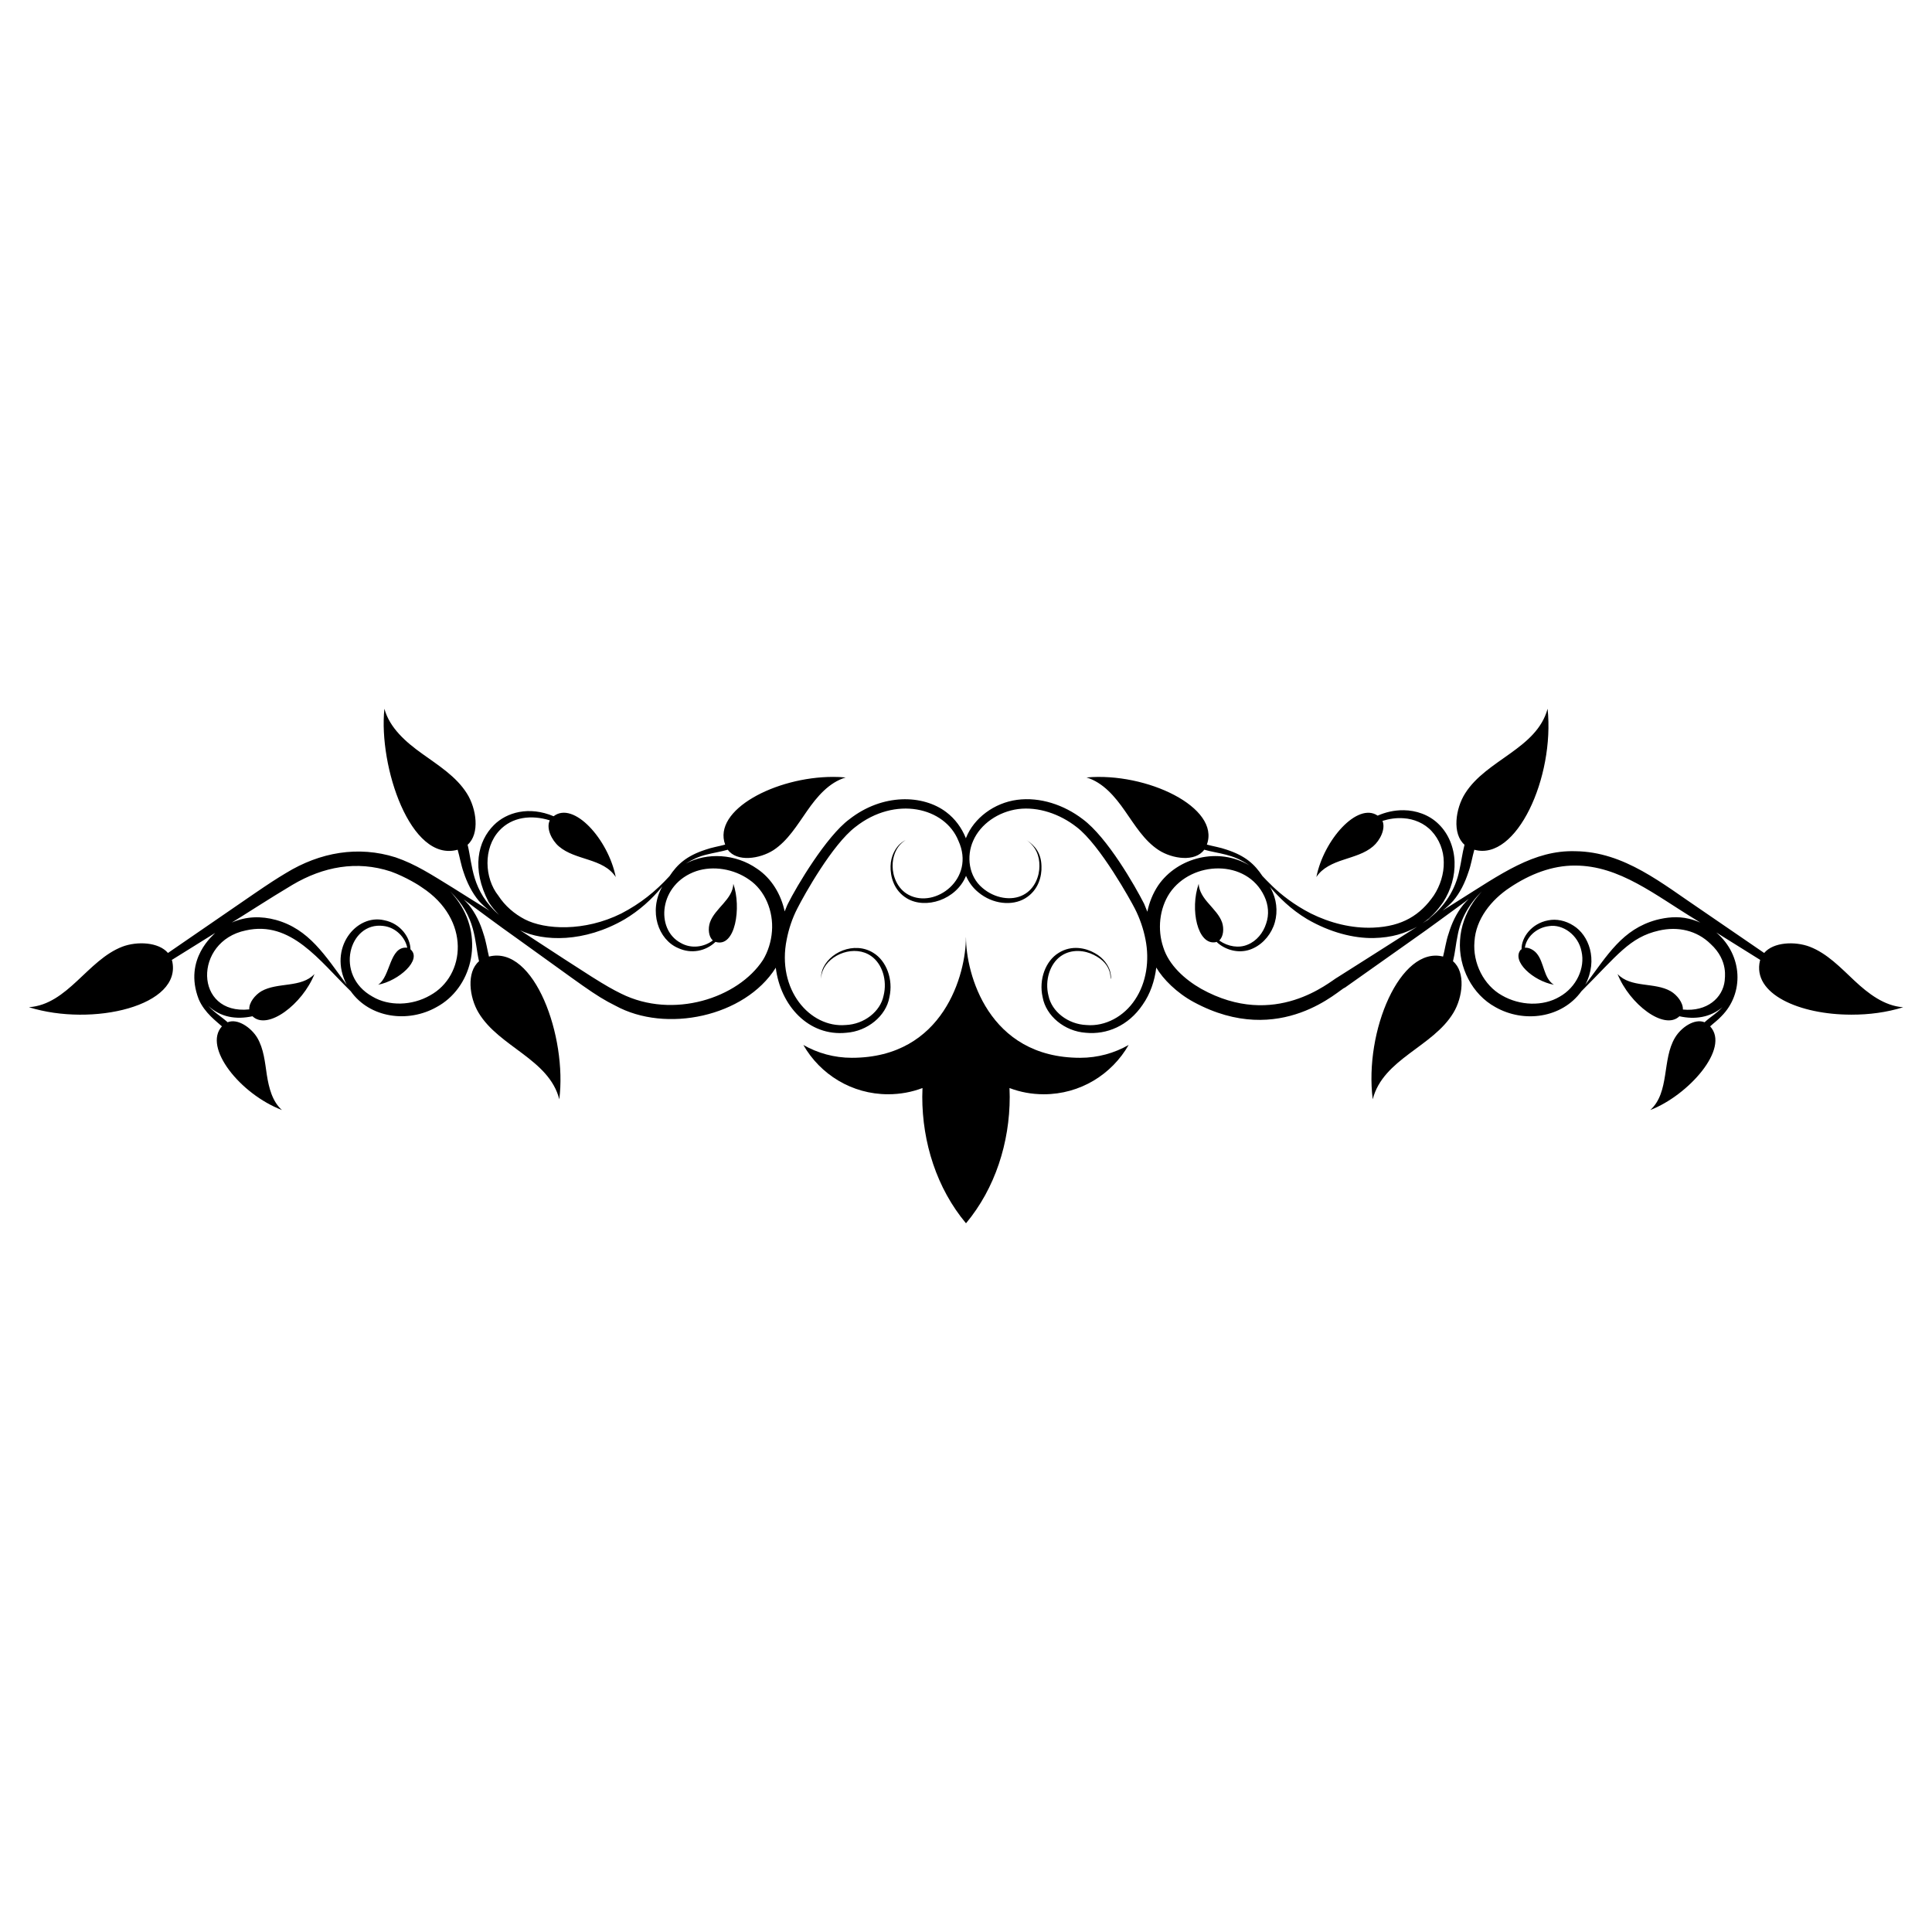 <?xml version="1.0" encoding="UTF-8"?>
<!-- Uploaded to: ICON Repo, www.svgrepo.com, Generator: ICON Repo Mixer Tools -->
<svg fill="#000000" width="800px" height="800px" version="1.1" viewBox="144 144 512 512" xmlns="http://www.w3.org/2000/svg">
 <g>
  <path d="m537.07 379.39c0.348-0.195 0.66-0.348 0.969-0.504 0.465-0.426 0.93-0.852 1.434-1.277-0.812 0.621-1.59 1.203-2.402 1.781zm-276.28-1.551c0.387 0.348 0.773 0.66 1.164 1.047 0.234 0.117 0.465 0.234 0.738 0.387-0.703-0.5-1.359-1.004-1.902-1.434z"/>
  <path d="m648.34 410.93c-5-0.348-9.262-3.644-12.906-7.055-3.644-3.41-7.207-7.207-11.859-8.992-3.914-1.473-9.609-1.238-12.051 1.668-2.598-1.742 2.211 1.473-16.395-11.238-10.695-7.168-20.617-15.578-33.676-15.734-11-0.312-19.625 5.996-31.199 13.254-1.316 0.812-2.637 1.668-3.953 2.481 1.008-0.773 1.938-1.629 2.789-2.559 1.859-2.172 3.141-4.844 4.031-7.559 0.738-1.977 1.047-4.109 1.59-6.008 11.199 3.141 21.316-19.223 19.418-37.359-2.906 10.656-16.199 13.449-21.859 22.438-2.559 4.031-3.488 10.695-0.156 13.602-0.621 2.363-0.852 4.535-1.355 6.703-1.008 5.156-3.953 9.805-8.41 13.137 0.27-0.117 0.543-0.27 0.773-0.387-0.699 0.426-1.395 0.891-2.094 1.316 2.246-1.551 3.606-2.984 5.426-5.543 2.094-3.293 3.141-6.938 3.023-10.695-0.117-3.758-1.59-7.441-4.184-9.961-2.559-2.559-6.086-3.684-9.262-3.719-2.598-0.039-4.883 0.543-6.938 1.434-5.348-3.644-14.301 6.434-16.238 16.277 1.551-2.441 4.418-3.684 7.168-4.574 2.75-0.93 5.656-1.668 7.867-3.566 1.859-1.59 3.371-4.652 2.481-6.742 1.742-0.543 3.644-0.852 5.582-0.699 2.711 0.156 5.543 1.316 7.481 3.449 1.977 2.133 3.18 5.117 3.18 8.176 0.078 3.062-0.969 6.316-2.637 8.836-3.527 5.117-8.254 8.215-16.082 8.527-5.695 0.234-11.434-1.238-16.508-3.758-4.535-2.324-7.906-5.039-10.078-7.129-1.316-1.277-2.211-2.211-2.75-2.789-2.094-3.141-4.496-5.348-9.457-6.977-1.742-0.621-3.566-0.891-5.269-1.355 3.606-9.844-15.93-19.223-31.895-17.789 4.379 1.316 7.559 5.078 10.191 8.875 2.637 3.758 5.078 7.867 8.953 10.387 3.606 2.324 9.648 3.215 12.051-0.117 3.836 1.086 7.559 1.047 11.938 4.148-8.102-4.883-18.949-2.172-24.105 5.269-1.434 2.133-2.402 4.535-2.906 7.016-0.309-0.699-0.543-1.395-0.852-2.094-2.363-4.652-9.727-17.594-16.277-22.438-4.961-3.797-11.316-5.93-17.402-5.117-6.047 0.812-11.434 4.805-13.523 10.078-0.039 0.039-0.039 0.078-0.039 0.117-0.039-0.039-0.039-0.078-0.039-0.117-1.047-2.598-2.789-5.039-5.156-6.82-6.16-4.688-16.898-5-25.695 1.898-6.086 4.496-13.992 17.789-16.277 22.398-0.348 0.66-0.543 1.355-0.852 2.016-0.969-4.535-3.488-8.758-7.324-11.316-5.695-3.992-13.293-4.379-18.875-1.355 1.707-1.086 3.566-1.938 5.543-2.402 1.82-0.465 3.684-0.738 5.582-1.277 2.402 3.332 8.449 2.441 12.09 0.117 3.836-2.519 6.277-6.629 8.914-10.387 2.637-3.797 5.812-7.559 10.23-8.875-1.086-0.117-2.211-0.156-3.332-0.156-15.23 0-31.973 8.758-28.602 17.945-1.668 0.465-3.527 0.738-5.231 1.355-5 1.629-7.441 3.875-9.496 6.977-3.719 4.07-7.711 7.285-12.789 9.922-9.805 4.883-20.27 4.301-25.578 1.551-2.75-1.434-5.231-3.527-7.016-6.277-3.684-4.613-4.07-12.594 0.27-17.246 3.371-3.644 8.488-4.223 13.371-2.711-1.047 2.094 0.504 5.269 2.402 6.898 4.418 3.797 11.781 3.062 15.074 8.137-1.977-10-11.16-20.23-16.469-16.121-6.512-2.75-12.441-1.047-15.812 2.324-4.301 4.262-6.008 11.625-1.395 20.422 0.773 1.203 1.742 2.363 2.75 3.41-7.363-6.473-6.977-13.098-8.332-18.602 3.293-2.906 2.363-9.574-0.195-13.602-2.828-4.496-7.519-7.402-11.82-10.504-4.301-3.062-8.641-6.82-10.039-11.938-1.59 15.191 6.898 40.848 19.414 37.359 0.543 1.898 0.891 4.031 1.59 6.008 0.891 2.711 2.211 5.387 4.031 7.559 0.891 0.969 1.82 1.82 2.828 2.598-3.758-2.363-7.129-4.418-9.727-6.086-5.621-3.449-9.844-6.238-15.191-8.062-9.844-3.102-19.957-1.395-29.066 4.184-5.098 3.059-6.953 4.496-31.234 21.16-2.481-2.906-8.176-3.141-12.09-1.668-9.262 3.566-14.457 15.309-24.766 16.043 16.859 5.269 40.809-0.348 37.941-12.363-0.039-0.039-0.078-0.078-0.078-0.156 0.773-0.465 11.121-6.938 11.512-7.168-0.234 0.387-8.527 6.781-4.379 17.555 1.551 3.684 4.883 6.008 6.16 7.207-5.078 5.543 4.844 17.945 15.891 22.168-2.559-2.285-3.449-5.891-3.992-9.301-0.504-3.371-0.812-6.938-2.559-9.883-1.629-2.676-5.191-5.156-7.828-4.07-1.781-1.59-3.527-2.559-5.117-4.34 3.215 3.023 7.402 3.684 11.703 2.75 3.992 3.875 13.254-3.215 16.434-11.199-3.527 3.758-9.766 2.094-14.105 4.574-1.668 1.008-3.293 3.023-3.18 4.805-14.648 1.551-14.844-18.059-0.93-20.926 12.016-2.711 19.531 8.062 27.824 16.121 5.039 7.094 15.152 8.488 22.75 4.184 9.145-4.922 12.633-17.789 5.93-27.711-0.699-1.047-1.512-2.016-2.363-2.945 7.016 6.742 6.434 13.215 7.672 18.523-3.371 2.867-2.598 9.535-0.117 13.641 5.426 9.07 18.68 12.285 21.391 22.941 2.094-16.547-6.59-40.887-18.641-37.824-0.465-1.898-0.773-4.07-1.473-6.086-0.812-2.711-2.055-5.387-3.875-7.633-0.426-0.504-0.891-0.969-1.355-1.434 3.875 2.867 8.719 6.512 14.418 10.543 16.898 12.09 20.23 14.883 25.812 17.633 13.359 7.32 34.234 2.941 42.438-10 0-0.039 0.039-0.078 0.039-0.117 1.223 10.105 8.73 18.293 18.68 17.285 5.621-0.387 10.578-4.457 11.434-9.418 1.086-4.766-0.812-9.648-4.223-11.742-5.078-3.215-12.016-0.117-13.602 4.688-0.387 1.395-0.27 2.172-0.309 2.172 0.039 0-0.039-0.773 0.465-2.133 1.781-4.457 8.527-6.977 12.867-3.875 2.867 2.016 4.301 6.356 3.254 10.504-0.852 4.184-5.156 7.559-10.039 7.75-9.434 0.816-18.359-9.367-15.617-22.711 0.543-2.789 1.473-5.582 2.789-8.137 1.898-3.758 9.34-17.012 15.387-21.625 10.578-8.371 23.758-5.231 27.32 3.644 4.613 10.078-6.125 18.059-13.176 14.34-3.102-1.629-4.262-5.117-4.262-7.598-0.039-2.637 0.969-4.574 1.898-5.621 0.699-0.773 1.277-1.125 1.551-1.316-0.27 0.156-0.891 0.465-1.668 1.203-1.008 1.008-2.246 2.945-2.324 5.695-0.078 2.637 0.773 6.434 4.34 8.566 4.922 2.945 13.023 0.426 15.656-5.969 0.812 1.859 1.938 3.293 3.293 4.379 3.758 3.141 8.953 3.644 12.363 1.59 3.566-2.133 4.457-5.93 4.34-8.566-0.078-3.41-1.668-5.387-3.953-6.898 2.481 1.781 3.449 4.184 3.41 6.938 0 2.481-1.125 5.969-4.262 7.598-3.141 1.668-7.633 0.93-10.852-1.859-3.606-3.023-4.301-8.332-2.441-12.48 1.938-4.457 6.664-7.711 11.938-8.41 5.309-0.66 11.008 1.277 15.465 4.766 6.238 4.727 14.531 19.805 15.426 21.586 1.316 2.559 2.285 5.387 2.828 8.176 1.125 5.621 0.234 11.512-2.75 15.969-2.945 4.496-7.945 7.168-12.867 6.742-4.922-0.195-9.223-3.566-10.078-7.75-1.047-4.109 0.387-8.488 3.254-10.504 2.906-2.055 6.512-1.473 8.719-0.348 5.191 2.559 4.223 6.356 4.613 6.356-0.039 0 0.078-0.773-0.309-2.172-0.426-1.316-1.59-3.332-4.031-4.652-2.285-1.316-6.086-2.246-9.574-0.039-3.41 2.094-5.309 6.977-4.223 11.742 0.891 4.961 5.812 9.031 11.434 9.418 5.543 0.543 11.277-1.82 15.074-7.441 2.016-2.867 3.18-6.316 3.606-9.844 1.781 3.062 5.465 6.742 9.922 9.145 23.137 12.52 39.027-3.797 40.035-3.797 0.387-0.27 17.324-12.246 18.41-13.023 4.109-2.867 8.137-5.891 12.207-8.836 0.773-0.543 1.512-1.125 2.246-1.707-0.504 0.504-1.008 1.047-1.473 1.59-1.82 2.246-3.062 4.922-3.875 7.633-0.699 2.016-0.969 4.184-1.473 6.086-11.277-2.867-20.926 19.688-18.641 37.824 2.75-10.734 15.969-13.875 21.391-22.941 2.481-4.109 3.293-10.773-0.117-13.641 0.582-2.363 0.734-4.535 1.203-6.703 0.773-4.496 3.062-8.527 6.434-11.781-0.812 0.891-1.59 1.82-2.285 2.867-2.016 2.984-3.293 6.512-3.488 10.078-0.465 7.168 3.254 14.34 9.34 17.672 7.598 4.34 17.711 2.906 22.828-4.184 9.512-9.512 12.773-14.316 20.539-16.082 5.039-1.164 10.039-0.039 13.68 3.527 4.922 4.496 3.684 9.34 3.758 9.727-0.504 4.574-4.688 8.293-11.082 7.672 0.078-1.781-1.512-3.836-3.215-4.844-4.301-2.481-10.578-0.812-14.105-4.574 3.176 7.984 12.402 15.074 16.395 11.199 4.109 0.93 8.215 0.309 11.395-2.402-2.016 2.055-2.75 2.211-4.727 3.992-2.676-1.086-6.238 1.395-7.828 4.07-3.488 5.773-1.355 14.457-6.551 19.184 10.039-3.875 21.238-16.355 15.852-22.168 0.93-0.852 2.055-1.668 2.984-2.676 6.008-6.008 5.773-16.082-1.355-22.207 0.852 0.543 11.551 7.207 11.664 7.285 0 0.039-0.039 0.117-0.078 0.156-2.133 8.875 10.504 14.34 24.145 14.34 0.219 0.109 0.27 0.191 0.078 0 4.641 0.02 9.367-0.602 13.707-1.957zm-390.37-3.137c-4.805 2.75-10.93 2.906-15.27 0.309-10.191-5.656-6.199-19.883 2.867-18.719 3.488 0.387 5.891 3.254 6.356 5.773-4.766-0.504-4.379 7.672-7.711 9.805 5.426-1.008 11.781-6.629 8.566-9.379v-0.078c-0.078-2.984-2.559-6.781-6.977-7.633-7.363-1.742-14.961 7.402-9.922 17.09-5.773-7.828-10-14.727-18.758-17.168-3.926-1.066-7.883-0.984-11.703 0.699 2.738-1.641 9.938-6.348 16.082-10 8.137-4.805 17.012-6.512 26.082-3.527 3.992 1.434 7.789 3.836 8.254 4.223 12.945 8.488 11.625 23.41 2.133 28.605zm90.605-16.977c-0.195 2.676-1.047 5.387-2.363 7.559-6.606 10.164-23.859 15.793-37.594 8.953-4.336-2.117-7.965-4.508-26.043-16.316-0.234-0.156-0.465-0.309-0.738-0.465 6.238 2.984 16.973 3.293 27.672-2.906 3.797-2.246 7.285-5.348 10-8.719-3.719 6.664-1.008 14.105 4.184 16.316 3.488 1.629 7.324 0.852 9.922-1.629 5.309 1.668 6.898-9.223 4.727-15.387-0.156 4.148-4.883 6.473-6.199 10.23-0.543 1.59-0.387 3.797 0.773 4.766-2.324 1.781-5.734 2.285-8.527 0.66-6.781-3.606-5.812-15.617 4.148-19.027 4.457-1.473 9.922-0.621 14.027 2.285 4.191 2.867 6.438 8.332 6.012 13.68zm149.9 12.168c-1.938 1.008-16.508 13.992-36.156 3.062-4.34-2.481-8.566-6.277-10.039-11.008-1.59-4.688-1.047-10.23 1.707-14.379 5.891-8.641 20.461-9.031 25.074 0.852 1.086 2.285 1.316 4.883 0.465 7.285-0.773 2.402-2.481 4.574-4.883 5.543-2.324 1.008-5.231 0.504-7.402-1.008l-0.117-0.117c1.125-1.008 1.277-3.18 0.738-4.766-0.66-1.898-2.172-3.371-3.488-4.922-1.355-1.512-2.637-3.293-2.711-5.309-2.363 6.742-0.309 16.395 4.535 15.465 0.078-0.039 0.156-0.078 0.234-0.078 0.117 0.117 0.195 0.27 0.348 0.348 2.211 1.859 5.426 2.711 8.371 1.742 2.906-0.969 5.191-3.371 6.316-6.16 1.164-2.867 1.047-6.199-0.156-8.992-0.234-0.582-0.543-1.125-0.812-1.629 0.117 0.156 0.234 0.309 0.348 0.465 2.016 2.285 5.078 5.543 9.648 8.254 6.047 3.488 12.207 5.039 17.477 4.961 5.039-0.117 8.41-1.277 11.551-2.984-2.91 1.867-21.008 13.375-21.047 13.375zm93.129-15.5c-3.023-0.738-6.008-0.387-8.68 0.309-8.977 2.484-12.883 9.23-18.797 17.168 3.473-6.684 0.863-13.184-3.141-15.656-2.094-1.355-4.574-1.859-6.742-1.395-4.34 0.812-7.055 4.496-7.016 7.598l0.039 0.039c-0.078 0.078-0.195 0.078-0.27 0.156-2.481 3.023 3.293 8.254 8.797 9.262-2.797-1.758-2.523-5.977-4.613-8.371-0.738-0.852-2.016-1.551-3.062-1.434 0.309-2.598 2.828-5.309 6.394-5.734 3.606-0.582 7.75 2.324 8.605 6.703 1.008 4.34-1.316 9.496-5.812 12.016-4.379 2.598-10.504 2.402-15.27-0.348-4.805-2.676-7.789-8.566-7.285-14.301 0.348-5.852 4.379-11.008 9.457-14.34 5.231-3.488 11.121-5.812 17.207-5.773 11.812 0 21.207 7.836 32.09 14.418 0.387 0.234 0.699 0.465 1.086 0.699-0.973-0.434-1.98-0.785-2.988-1.016z"/>
  <path d="m400.02 468.16c7.707-9.242 11.566-21.371 11.566-33.496 0-0.77-0.039-1.555-0.059-2.324 2.824 1.078 5.879 1.652 9.09 1.652 9.645 0 18.023-5.266 22.484-13.066-3.766 2.152-8.148 3.402-12.836 3.402-24.461 0-30.266-22.438-30.266-31.879l-0.02-0.02c0 9.465-5.746 31.898-30.246 31.898-4.688 0-9.07-1.25-12.836-3.402 4.457 7.801 12.836 13.066 22.465 13.066 3.211 0 6.285-0.578 9.109-1.652-0.039 0.77-0.059 1.559-0.059 2.324 0 12.125 3.844 24.25 11.566 33.496h0.02 0.02z"/>
 </g>
</svg>